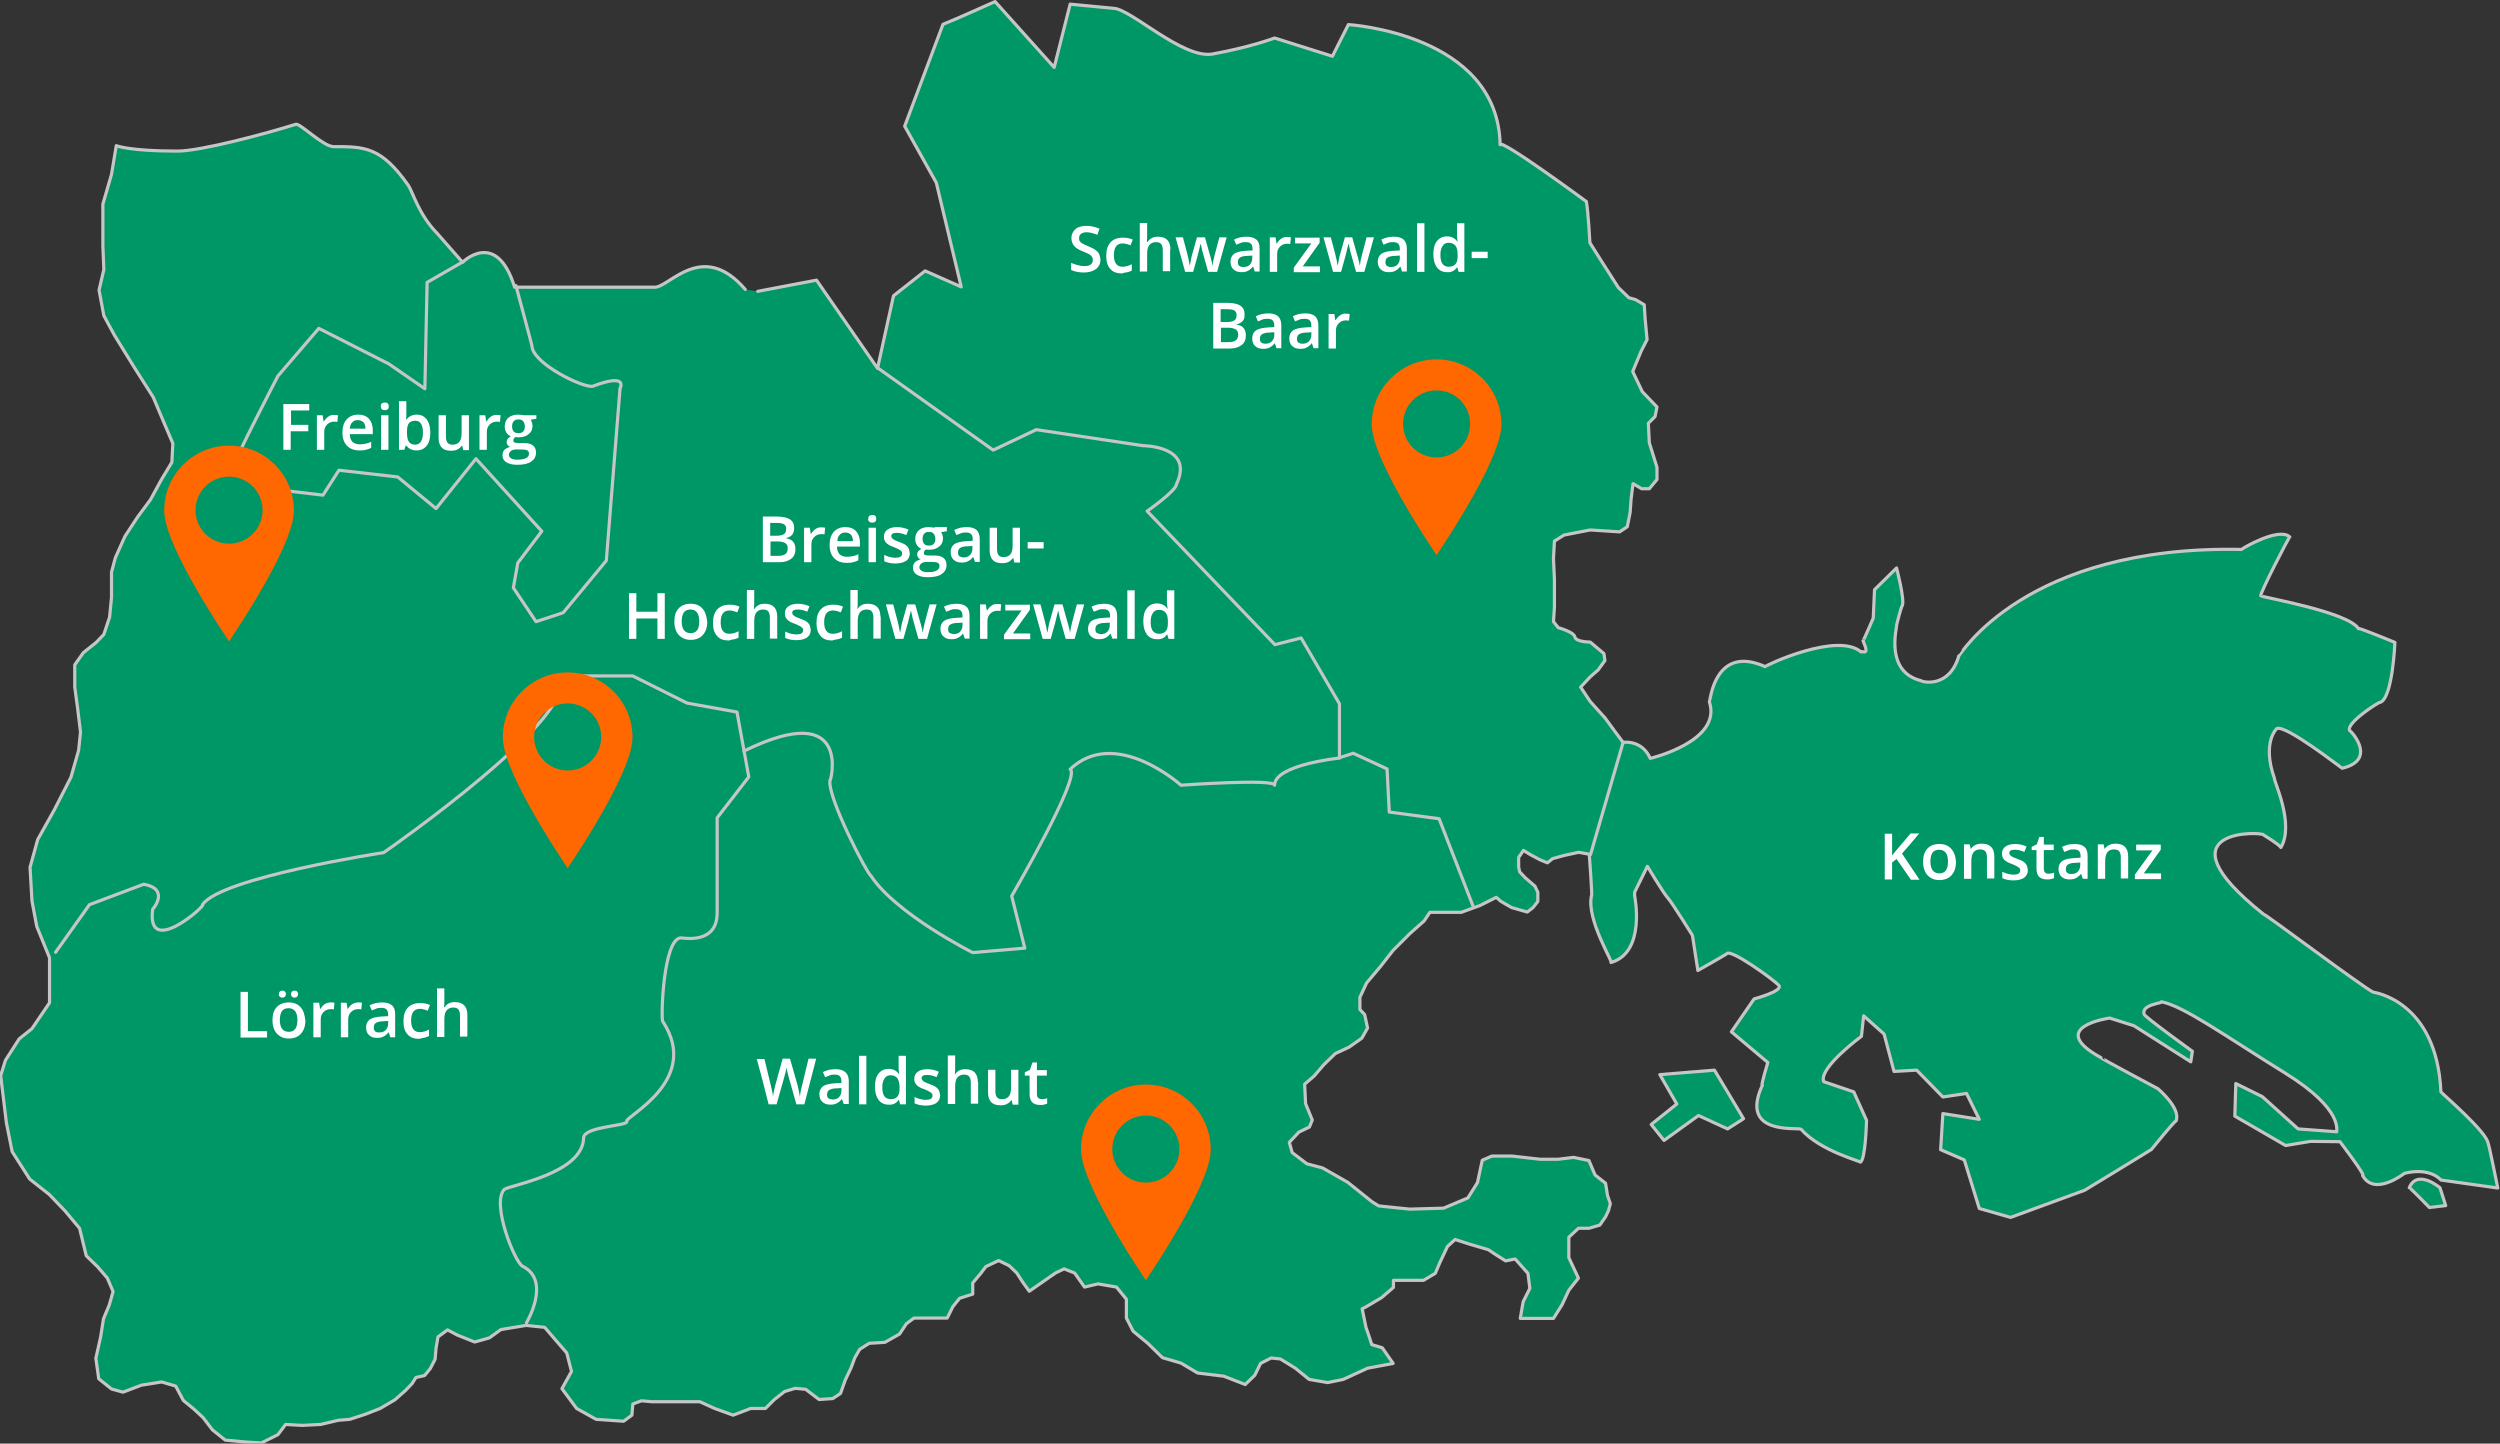 <?xml version="1.0" encoding="utf-8"?>
<!-- Generator: Adobe Illustrator 24.0.3, SVG Export Plug-In . SVG Version: 6.00 Build 0)  -->
<svg version="1.1" id="Ebene_1" xmlns="http://www.w3.org/2000/svg" xmlns:xlink="http://www.w3.org/1999/xlink" x="0px" y="0px"
	 viewBox="0 0 782.6 451.9" style="enable-background:new 0 0 782.6 451.9;" xml:space="preserve">
<rect x="0" y="0" width="782.6" height="451.9" fill="#333333" stroke="none"/>
<style type="text/css">
	.st0{clip-path:url(#SVGID_2_);fill:#009766;}
	.st1{clip-path:url(#SVGID_2_);fill:none;stroke:#C5C6C6;stroke-linecap:round;stroke-linejoin:round;}
	.st2{fill:#009766;}
	.st3{fill:none;stroke:#C5C6C6;stroke-linecap:round;stroke-linejoin:round;}
	.st4{clip-path:url(#SVGID_4_);fill:#009766;}
	.st5{clip-path:url(#SVGID_4_);fill:none;stroke:#C5C6C6;stroke-linecap:round;stroke-linejoin:round;}
	.st6{fill:none;stroke:#C5C6C6;stroke-width:0.95;stroke-linecap:round;stroke-linejoin:round;}
	.st7{fill:none;stroke:#009766;stroke-width:0.95;stroke-linecap:round;stroke-linejoin:round;}
	.st8{clip-path:url(#SVGID_6_);fill:none;stroke:#C5C6C6;stroke-linecap:round;stroke-linejoin:round;}
	.st9{clip-path:url(#SVGID_6_);fill:#FFFFFF;}
	.st10{fill:none;stroke:#C5C6C6;stroke-width:0.95;}
	.st11{clip-path:url(#SVGID_8_);fill:none;stroke:#C5C6C6;stroke-linecap:round;stroke-linejoin:round;}
	.st12{fill:#FF6700;}
</style>
<g>
	<defs>
		<rect id="SVGID_1_" width="782.6" height="451.9"/>
	</defs>
	<clipPath id="SVGID_2_">
		<use xlink:href="#SVGID_1_"  style="overflow:visible;"/>
	</clipPath>
	<path class="st0" d="M237.2,91.2l18.4-3.5l19.1,27.6l5-22.7l9.9-7.8l11.3,5l-7.8-32.6l-9.9-17.7l12-31.9c2.5-0.9,16.3-7.1,16.3-7.1
		L330,21.1l5-19.8l13.5,1.3c5.3,0,21.8,16,31.1,14.3c12.1-2.2,19.4-5,19.4-5l18.1,5.7l5-9.9c0,0,46.8,2.8,47.5,37.6
		c0-2.1,27,17.8,27,17.8c0.6,3.4,1.1,12.9,1.1,12.9l3.4,5.4l5.5,8.6l3.3,3.2l2.1,0.6l2.7,1.6l0.3,4.5l0.6,6.4l-1.8,3.5l-2.7,6.5
		l3,6.3l4.6,4.8l-0.6,3l-2.1,2.1l0.3,6.1l2.4,7.7v3.8l-2.4,2.9h-2.4l-2.7-1.6l-0.6,4.8l-0.3,4.2l-0.9,4.5l-2.4,1.6l-9.2-0.6
		l-8.2,1.6l-3,1.9l-0.3,5.4l0.3,6.7v8.6l-0.3,4.5l1.5,1.9c0,0,4.9,1.3,5.2,2.9c0.3,1.6,4.8,1.6,4.8,1.6l4.3,3.6l0.3,2.2l-2.1,2.9
		l-2.5,2.2l-3,3.2l3,4.5l4.6,5.1l3.3,4.5l2.4,3.2c0,0,5.8-1,8.5,5c0,0,22.6-5.3,18.5-17.7c0.3-0.4,1.7-18.1,17.5-11
		c0-0.4,22.6-11,30-4.6c0-0.7,3,1.8,0.6-3.5c0.1,0.1,3.2-7.1,3.2-7.1l0.4-8.9l6.9-6.8c0,0,2.6,9.9,1.8,11.8c-0.3,0-1.8,6.1-1.8,6.1
		c0.3,0.4-4,14.5,7.7,17.4c0.3,0.4,8.8,2.5,11.8-7.8c0.3,0,20.6-34.7,88.5-33.3c0.3-0.4,11.8-7.1,15.1-3.9c-0.3,0-9.4,17.7-9.1,18.4
		c0,0.4,27.3,5,30.6,10.3c-0.7-0.7,11.4,4.3,11.4,4.3s-0.7,17.7-4.7,18.8c0-0.4-11.1,6.7-9.4,8.9c-0.7-1.1,9.4,8.9-2.4,11.7
		c-0.7-0.4-17.8-13.8-20.5-12.4c0,0-4.7,4.3-0.7,15.6c-0.3,0.7,6.4,14.2,2,21.6c-0.7-1.1-5.4-3.9-5.4-3.9c0.3-1.1-34.3-2.5,0,24.8
		c0.7,0,30.3,22.3,34.3,24.4c0,0,19.9,2.5,21.2,31.2c-0.3,0,14.8,12.8,14.8,16.3c0-1.1,3,13.8,3,13.8l-17.8-2.5
		c0,0-3.2-4.1-11.4-2.1c0,0-9.4,7.4-13.1,0.7c1.3,0.4-7.1-10.6-7.1-10.6c0.3,0-9.2-0.1-9.2-0.1l-7.8,1.3l-15.9-9.2l0.3-10.2l8.3,4.1
		l11.2,10.1l12.1,0.9c-0.3,0,2.7-6.7-16.2-18.4c-18.9-11.7-31.6-20.9-38.7-22.3c1,0.4-6.4,0.7-5.4,3.9c0,0.7,15.1,11.6,15.1,11.6
		l-0.5,3.3l-17.8-11.3l-7.6-2.4c0,0-20.2,2.8-2.7,12.4c-0.1,0.2,17.8,9.7,17.8,9.7s7.3,6.1,5.7,10.1c-0.5,0-7.7,8.9-7.7,8.9
		c1.3-0.7-20.9,12.8-20.9,12.8l-23.2,8.5l-9.8-2.8l-4.7-15.2l-7.4-3.2l0.7-11.3l11.4,1.8l-4-8.1l-7.4,1.1L600,335l-7.1,0.4
		l-3.1-11.7l-6.4-5.7l-0.7,6.4c0,0-13.5,9.9-11.8,14.2l9.4,3.2l4,8.9c0,0-0.3,12.8-2,13.1c0-0.4-12.5-3.5-18.5-10.3
		c-1-0.7-19.5,2.1-12.1-13.8c-0.7,0.7,1.7-7.1,1.7-7.1l-11.4-9.6l7.1-10.3c0,0,9.4-2.5,7.7-4.3c-1.7-1.8-14.8-11.3-16.2-9.9
		c0.3,0-9.1,5.3-9.1,5.3l-1.7-11c0,0-6.4-10.3-7.7-11.7c-1.3-1.4-6.4-9.9-6.4-9.9l-4,8.1v1.1c0,0,3.7,17.7-7.4,20.9
		c1,0.4-7.8-13.5-6.1-20.9c0.3,0-0.7-13-0.7-13l-3.3-0.6l-4.6,1l-3.6,1l-1.6,1.3l-2.4-1l-3-1.6l-2.1-1.3l-1.5,2.2v3l0.3,1.5l1.8,1.9
		l3,2.6l0.9,1.9v2.9l-1.5,1.9l-1.8,1.4l-4.9-1.4l-3.3-1.9l-1.5-1.3l-5.2,2.6l-5.8,2.1h-4h-5.8l-1.8,2.7l-4.3,3.8l-5.4,5.4l-4,5.1
		l-4.3,5.1l-2.1,4.5v3.8l1.5,1.6l0.9,4.2l-1.8,3.2l-4,2.8l-4.3,2l-3.6,3.5l-3,3.5l-3,2.6l0.3,6.1l2.1,5.1l-0.9,2.2l-3.3,1.6l-3,3.2
		l0.9,3.2l4.6,3.5l4.9,1.3l7.9,4.5l7.6,6.1l2.1,1.3l9.7,1l10.6-0.3l7.6-3.2l3-4.8l1.5-7l3-1.3h6.4l8.8,1h5.5l4.9-0.6l4.8,1l1.9,4.5
		l3.3,2.6l0.6,3.8l0.9,2.6l-0.6,2.2l-0.9,1.9l-1.8,2.6l-3.4,1h-3.3l-3,2.8v6.4l3,6.4l-3,3.8l-2.1,4.5l-2.7,4.3h-4.9h-5.5l0.9-5.2
		l2.1-4.2l-0.6-4.7l-4-4.5l-3,0.6l-3-1.9l-2.4-1.6l-6.4-1.9l-4-1.3l-2.4,2.2l-2.4,5.1l-1.4,3.3l-3.7,2.2h-4h-5.4v2.2l-3.7,3.2
		l-4.9,2.9l-1.2,0.6l1.2,5.8l1.2,3.5l0.6,1.9l3.3,1l3.4,4.9l-8,1.5l-7.6,3.5l-4.9,1l-5.8-1l-4.3-3.5l-4.7-2.9l-2.9-0.3l-3.3,1.7
		l-1.8,3.7l-3,2.9l-6.7-2.6l-8.2-1l-5.2-3.1l-5.8-1.7l-4.6-4.5l-4.6-3.8l-2.1-4.1v-5.9l-3.1-3.8l-5.8-1l-4.2,1l-3.1-4.4l-3.3-1.3
		l-2.7,1.3l-3.6,2.5l-4.6,3.2l-2.1-2.9l-1.8-2.8l-2.4-2.3l-3.3-1.6l-4,1.9l-1.5,2l-2.6,3.1v3.5l-4.1,1.3l-2.1,2.6l-1.8,3.6h-4h-6.4
		l-2.4,1.8l-2.1,3.2l-4.6,2.6l-4.9,0.3l-3,1.9l-1.5,2.6l-1.2,3.2l-1.8,3.8l-1.5,4.2l-2.4,1.6l-4.3,0.3l-4.2-3.2l-3.3-0.3l-3.3,1
		l-3.3,2.6l-2.7,2.7h-4.6l-5.5,2.1l-5.8-2.1l-4.6-2.1h-6.1h-4.8h-4.1l-3.3-0.3l-2.7,1l-0.3,3.5l-2.6,1.9l-8.6-0.6l-6.1-3.4l-4.6-6.2
		l3-5.4l-1.5-5.8l-3.3-3.8l-3.6-4.2l-5.8-0.6l-7.9,1.3l-3.6,2.6l-4.6,1.3l-5.5-2.2l-3-1.6l-3,2.2l-0.6,3.5l-0.3,3.5l-1.5,2.9
		l-1.8,2.2l-2.7,0.6l-1.2,1.9l-2.1,2.2l-3.3,2.9l-4.6,2.7l-4.6,1.8l-4.9,1.6l-3.6,0.3l-5.5,1.3l-5.8,0.3l-5.2-0.3l-2.4,3.2l-5.2,2.6
		l-4.9-0.3l-6.4-0.6l-4-3.2l-2.9-3.8l-2.9-2.7l-3.3-2.7l-2.4-4.5l-4.4-1.3l-6.3,1l-5.8,2.2l-3.6-1l-4-3.2l-0.9-6.4l1.5-6.7l0.9-5.7
		l1.8-4.3l1.2-4.2l-1.8-4.2l-3-3.5l-3.6-3.5l-2.1-8.6l-4.6-5.5l-4.9-5.1l-6.1-4.8l-5.5-8.6l-1.8-9l-0.9-7.4l-0.9-7.4l1.5-4.8
		l4.3-6.7l4-3.2l5.5-8.1v-7.6v-6.5l-4-9.8l-1.5-8l-0.6-10.5l2.4-8.7l5.2-9.3l5.2-10.2l2.4-8.4l0.6-5.7l-0.9-7.4l-0.9-6.7v-7l2.7-3.8
		l4-3.2l2.4-2.5l1.8-5.4l0.6-6.2v-7.9l1.2-4.5l3-6.7l4-6.1l4-5.4l3.5-6.4l3.2-5.3l0.3-5.9l-3.5-8.2l-2.6-6.2l-6.1-9.6l-6.1-9.9
		l-3.3-6.1l-1.5-8l1.5-6.4l-0.3-7.4V63.9l2.7-9.3l1.5-9c0,0,4,1.7,19.1,1.7c7.4,0,27.9-5.5,37.1-8.4c1.3-0.4,8.6,7,11.8,7
		c9.7,0,14.9,0,23.4,12.1c1.4,2,3.2,9.1,9.1,15.1l7.9,9c0,0,10.6-10.6,16.3,7.8h43.9c4.6,0,14.9-14.9,28.3,0.7"/>
	<path class="st1" d="M237.2,91.2l18.4-3.5l19.1,27.6l5-22.7l9.9-7.8l11.3,5l-7.8-32.6l-9.9-17.7l12-31.9c2.5-0.9,16.3-7.1,16.3-7.1
		L330,21.1l5-19.8l13.5,1.3c5.3,0,21.8,16,31.1,14.3c12.1-2.2,19.4-5,19.4-5l18.1,5.7l5-9.9c0,0,46.8,2.8,47.5,37.6
		c0-2.1,27,17.8,27,17.8c0.6,3.4,1.1,12.9,1.1,12.9l3.4,5.4l5.5,8.6l3.3,3.2l2.1,0.6l2.7,1.6l0.3,4.5l0.6,6.4l-1.8,3.5l-2.7,6.5
		l3,6.3l4.6,4.8l-0.6,3l-2.1,2.1l0.3,6.1l2.4,7.7v3.8l-2.4,2.9h-2.4l-2.7-1.6l-0.6,4.8l-0.3,4.2l-0.9,4.5l-2.4,1.6l-9.2-0.6
		l-8.2,1.6l-3,1.9l-0.3,5.4l0.3,6.7v8.6l-0.3,4.5l1.5,1.9c0,0,4.9,1.3,5.2,2.9c0.3,1.6,4.8,1.6,4.8,1.6l4.3,3.6l0.3,2.2l-2.1,2.9
		l-2.5,2.2l-3,3.2l3,4.5l4.6,5.1l3.3,4.5l2.4,3.2c0,0,5.8-1,8.5,5c0,0,22.6-5.3,18.5-17.7c0.3-0.4,1.7-18.1,17.5-11
		c0-0.4,22.6-11,30-4.6c0-0.7,3,1.8,0.6-3.5c0.1,0.1,3.2-7.1,3.2-7.1l0.4-8.9l6.9-6.8c0,0,2.6,9.9,1.8,11.8c-0.3,0-1.8,6.1-1.8,6.1
		c0.3,0.4-4,14.5,7.7,17.4c0.3,0.4,8.8,2.5,11.8-7.8c0.3,0,20.6-34.7,88.5-33.3c0.3-0.4,11.8-7.1,15.1-3.9c-0.3,0-9.4,17.7-9.1,18.4
		c0,0.4,27.3,5,30.6,10.3c-0.7-0.7,11.4,4.3,11.4,4.3s-0.7,17.7-4.7,18.8c0-0.4-11.1,6.7-9.4,8.9c-0.7-1.1,9.4,8.9-2.4,11.7
		c-0.7-0.4-17.8-13.8-20.5-12.4c0,0-4.7,4.3-0.7,15.6c-0.3,0.7,6.4,14.2,2,21.6c-0.7-1.1-5.4-3.9-5.4-3.9c0.3-1.1-34.3-2.5,0,24.8
		c0.7,0,30.3,22.3,34.3,24.4c0,0,19.9,2.5,21.2,31.2c-0.3,0,14.8,12.8,14.8,16.3c0-1.1,3,13.8,3,13.8l-17.8-2.5
		c0,0-3.2-4.1-11.4-2.1c0,0-9.4,7.4-13.1,0.7c1.3,0.4-7.1-10.6-7.1-10.6c0.3,0-9.2-0.1-9.2-0.1l-7.8,1.3l-15.9-9.2l0.3-10.2l8.3,4.1
		l11.2,10.1l12.1,0.9c-0.3,0,2.7-6.7-16.2-18.4c-18.9-11.7-31.6-20.9-38.7-22.3c1,0.4-6.4,0.7-5.4,3.9c0,0.7,15.1,11.6,15.1,11.6
		l-0.5,3.3l-17.8-11.3l-7.6-2.4c0,0-20.2,2.8-2.7,12.4c-0.1,0.2,17.8,9.7,17.8,9.7s7.3,6.1,5.7,10.1c-0.5,0-7.7,8.9-7.7,8.9
		c1.3-0.7-20.9,12.8-20.9,12.8l-23.2,8.5l-9.8-2.8l-4.7-15.2l-7.4-3.2l0.7-11.3l11.4,1.8l-4-8.1l-7.4,1.1L600,335l-7.1,0.4
		l-3.1-11.7l-6.4-5.7l-0.7,6.4c0,0-13.5,9.9-11.8,14.2l9.4,3.2l4,8.9c0,0-0.3,12.8-2,13.1c0-0.4-12.5-3.5-18.5-10.3
		c-1-0.7-19.5,2.1-12.1-13.8c-0.7,0.7,1.7-7.1,1.7-7.1l-11.4-9.6l7.1-10.3c0,0,9.4-2.5,7.7-4.3c-1.7-1.8-14.8-11.3-16.2-9.9
		c0.3,0-9.1,5.3-9.1,5.3l-1.7-11c0,0-6.4-10.3-7.7-11.7c-1.3-1.4-6.4-9.9-6.4-9.9l-4,8.1v1.1c0,0,3.7,17.7-7.4,20.9
		c1,0.4-7.8-13.5-6.1-20.9c0.3,0-0.7-13-0.7-13l-3.3-0.6l-4.6,1l-3.6,1l-1.6,1.3l-2.4-1l-3-1.6l-2.1-1.3l-1.5,2.2v3l0.3,1.5l1.8,1.9
		l3,2.6l0.9,1.9v2.9l-1.5,1.9l-1.8,1.4l-4.9-1.4l-3.3-1.9l-1.5-1.3l-5.2,2.6l-5.8,2.1h-4h-5.8l-1.8,2.7l-4.3,3.8l-5.4,5.4l-4,5.1
		l-4.3,5.1l-2.1,4.5v3.8l1.5,1.6l0.9,4.2l-1.8,3.2l-4,2.8l-4.3,2l-3.6,3.5l-3,3.5l-3,2.6l0.3,6.1l2.1,5.1l-0.9,2.2l-3.3,1.6l-3,3.2
		l0.9,3.2l4.6,3.5l4.9,1.3l7.9,4.5l7.6,6.1l2.1,1.3l9.7,1l10.6-0.3l7.6-3.2l3-4.8l1.5-7l3-1.3h6.4l8.8,1h5.5l4.9-0.6l4.8,1l1.9,4.5
		l3.3,2.6l0.6,3.8l0.9,2.6l-0.6,2.2l-0.9,1.9l-1.8,2.6l-3.4,1h-3.3l-3,2.8v6.4l3,6.4l-3,3.8l-2.1,4.5l-2.7,4.3h-4.9h-5.5l0.9-5.2
		l2.1-4.2l-0.6-4.7l-4-4.5l-3,0.6l-3-1.9l-2.4-1.6l-6.4-1.9l-4-1.3l-2.4,2.2l-2.4,5.1l-1.4,3.3l-3.7,2.2h-4h-5.4v2.2l-3.7,3.2
		l-4.9,2.9l-1.2,0.6l1.2,5.8l1.2,3.5l0.6,1.9l3.3,1l3.4,4.9l-8,1.5l-7.6,3.5l-4.9,1l-5.8-1l-4.3-3.5l-4.7-2.9l-2.9-0.3l-3.3,1.7
		l-1.8,3.7l-3,2.9l-6.7-2.6l-8.2-1l-5.2-3.1l-5.8-1.7l-4.6-4.5l-4.6-3.8l-2.1-4.1v-5.9l-3.1-3.8l-5.8-1l-4.2,1l-3.1-4.4l-3.3-1.3
		l-2.7,1.3l-3.6,2.5l-4.6,3.2l-2.1-2.9l-1.8-2.8l-2.4-2.3l-3.3-1.6l-4,1.9l-1.5,2l-2.6,3.1v3.5l-4.1,1.3l-2.1,2.6l-1.8,3.6h-4h-6.4
		l-2.4,1.8l-2.1,3.2l-4.6,2.6l-4.9,0.3l-3,1.9l-1.5,2.6l-1.2,3.2l-1.8,3.8l-1.5,4.2l-2.4,1.6l-4.3,0.3l-4.2-3.2l-3.3-0.3l-3.3,1
		l-3.3,2.6l-2.7,2.7h-4.6l-5.5,2.1l-5.8-2.1l-4.6-2.1h-6.1h-4.8h-4.1l-3.3-0.3l-2.7,1l-0.3,3.5l-2.6,1.9l-8.6-0.6l-6.1-3.4l-4.6-6.2
		l3-5.4l-1.5-5.8l-3.3-3.8l-3.6-4.2l-5.8-0.6l-7.9,1.3l-3.6,2.6l-4.6,1.3l-5.5-2.2l-3-1.6l-3,2.2l-0.6,3.5l-0.3,3.5l-1.5,2.9
		l-1.8,2.2l-2.7,0.6l-1.2,1.9l-2.1,2.2l-3.3,2.9l-4.6,2.7l-4.6,1.8l-4.9,1.6l-3.6,0.3l-5.5,1.3l-5.8,0.3l-5.2-0.3l-2.4,3.2l-5.2,2.6
		l-4.9-0.3l-6.4-0.6l-4-3.2l-2.9-3.8l-2.9-2.7l-3.3-2.7l-2.4-4.5l-4.4-1.3l-6.3,1l-5.8,2.2l-3.6-1l-4-3.2l-0.9-6.4l1.5-6.7l0.9-5.7
		l1.8-4.3l1.2-4.2l-1.8-4.2l-3-3.5l-3.6-3.5l-2.1-8.6l-4.6-5.5l-4.9-5.1l-6.1-4.8l-5.5-8.6l-1.8-9l-0.9-7.4l-0.9-7.4l1.5-4.8
		l4.3-6.7l4-3.2l5.5-8.1v-7.6v-6.5l-4-9.8l-1.5-8l-0.6-10.5l2.4-8.7l5.2-9.3l5.2-10.2l2.4-8.4l0.6-5.7l-0.9-7.4l-0.9-6.7v-7l2.7-3.8
		l4-3.2l2.4-2.5l1.8-5.4l0.6-6.2v-7.9l1.2-4.5l3-6.7l4-6.1l4-5.4l3.5-6.4l3.2-5.3l0.3-5.9l-3.5-8.2l-2.6-6.2l-6.1-9.6l-6.1-9.9
		l-3.3-6.1l-1.5-8l1.5-6.4l-0.3-7.4V63.9l2.7-9.3l1.5-9c0,0,4,1.7,19.1,1.7c7.4,0,27.9-5.5,37.1-8.4c1.3-0.4,8.6,7,11.8,7
		c9.7,0,14.9,0,23.4,12.1c1.4,2,3.2,9.1,9.1,15.1l7.9,9c0,0,10.6-10.6,16.3,7.8h43.9c4.6,0,14.9-14.9,28.3,0.7"/>
</g>
<polygon class="st2" points="536.7,335 545.8,350.2 540.8,353.4 531.7,349.2 520.9,357 516.9,352 524.9,345.6 519.6,336.4 "/>
<polygon class="st3" points="536.7,335 545.8,350.2 540.8,353.4 531.7,349.2 520.9,357 516.9,352 524.9,345.6 519.6,336.4 "/>
<g>
	<defs>
		<rect id="SVGID_3_" width="782.6" height="451.9"/>
	</defs>
	<clipPath id="SVGID_4_">
		<use xlink:href="#SVGID_3_"  style="overflow:visible;"/>
	</clipPath>
	<path class="st4" d="M763.8,371.8c0,0-7.1-6-9.6,0c0.3,0,6.3,6.2,6.3,6.2l5.1-0.6L763.8,371.8z"/>
	<path class="st5" d="M763.8,371.8c0,0-7.1-6-9.6,0c0.3,0,6.3,6.2,6.3,6.2l5.1-0.6L763.8,371.8z"/>
</g>
<path class="st6" d="M12.8,318.5"/>
<path class="st7" d="M726.9,239"/>
<line class="st3" x1="497.9" y1="267.5" x2="508.1" y2="232.4"/>
<g>
	<defs>
		<rect id="SVGID_5_" width="782.6" height="451.9"/>
	</defs>
	<clipPath id="SVGID_6_">
		<use xlink:href="#SVGID_5_"  style="overflow:visible;"/>
	</clipPath>
	<path class="st8" d="M145,81.9l-11.3,6.5l-0.7,33.3l-11.3-7.8l-21.9-11.1L87,117.7c0,0-14.2,27.4-13.5,27.4c1.3,0,9.9,7.8,9.9,7.8
		l17.7,2.1l5-7.8l18.4,2.1l12,9.9l12.5-15.6l20.6,22.7l-7.5,9.9l-1.4,7.8l7.1,10.6l8.5-2.8l13.5-16.3l4.3-53.9c0,0,2.8-5-8.5-0.7
		c-2.8,0.7-19.1-7.1-19.1-12.8c-0.7-2.8-5-18.7-5-18.7"/>
	<path class="st9" d="M160.8,131.9c0.3-0.4,0.8-0.6,1.5-0.6c0.7,0,1.2,0.2,1.5,0.6c0.3,0.4,0.5,0.9,0.5,1.6c0,1.4-0.7,2.1-2,2.1
		c-0.7,0-1.2-0.2-1.5-0.5c-0.3-0.4-0.5-0.9-0.5-1.6C160.3,132.8,160.5,132.2,160.8,131.9 M159.9,141.2c0.4-0.3,0.9-0.5,1.6-0.5h1.7
		c0.9,0,1.5,0.1,1.9,0.3c0.3,0.2,0.5,0.5,0.5,1c0,0.6-0.3,1.1-0.9,1.4s-1.5,0.5-2.8,0.5c-0.8,0-1.4-0.1-1.9-0.4
		c-0.4-0.3-0.7-0.6-0.7-1.1C159.3,142,159.5,141.5,159.9,141.2 M164.1,130c-0.2,0-0.4-0.1-0.8-0.1c-0.3,0-0.7-0.1-1-0.1
		c-1.4,0-2.4,0.3-3.2,1c-0.7,0.6-1.1,1.6-1.1,2.7c0,0.7,0.2,1.4,0.5,1.9c0.3,0.5,0.8,0.9,1.4,1.2c-0.4,0.3-0.8,0.5-1,0.8
		c-0.2,0.3-0.3,0.6-0.3,1c0,0.3,0.1,0.6,0.3,0.9c0.2,0.3,0.5,0.5,0.8,0.6c-0.8,0.2-1.3,0.5-1.8,0.9c-0.4,0.5-0.6,1-0.6,1.7
		c0,1,0.4,1.7,1.2,2.2c0.8,0.5,1.9,0.8,3.4,0.8c1.9,0,3.4-0.3,4.4-1c1-0.7,1.5-1.6,1.5-2.8c0-1-0.3-1.7-0.9-2.2
		c-0.6-0.5-1.5-0.8-2.7-0.8h-1.9c-0.6,0-1-0.1-1.3-0.2c-0.2-0.1-0.3-0.3-0.3-0.6c0-0.4,0.2-0.8,0.7-1.1c0.3,0.1,0.6,0.1,0.9,0.1
		c1.3,0,2.4-0.3,3.2-1c0.8-0.6,1.2-1.5,1.2-2.6c0-0.4-0.1-0.7-0.2-1.1c-0.1-0.3-0.2-0.6-0.4-0.8l1.8-0.3V130H164.1z M153.7,130.4
		c-0.6,0.4-1,0.9-1.4,1.5h-0.1l-0.3-1.9h-1.8v10.8h2.3v-5.6c0-1,0.3-1.7,0.9-2.3c0.6-0.6,1.3-0.9,2.2-0.9c0.4,0,0.7,0,1,0.1l0.2-2.1
		c-0.3-0.1-0.7-0.1-1.1-0.1C154.9,129.8,154.3,130,153.7,130.4 M146.8,140.8V130h-2.3v5.4c0,1.4-0.2,2.3-0.7,2.9
		c-0.5,0.6-1.2,0.9-2.1,0.9c-0.7,0-1.3-0.2-1.6-0.6c-0.3-0.4-0.5-1-0.5-1.9V130h-2.3v7.1c0,1.3,0.3,2.3,1,3c0.6,0.7,1.6,1,2.9,1
		c0.8,0,1.4-0.1,2-0.4c0.6-0.3,1-0.7,1.4-1.2h0.1l0.3,1.4H146.8z M132.4,135.4c0,1.2-0.2,2.1-0.6,2.8c-0.4,0.6-1,1-1.8,1
		c-0.9,0-1.6-0.3-2-0.9c-0.4-0.6-0.6-1.5-0.6-2.9v-0.2c0-1.3,0.2-2.2,0.6-2.7c0.4-0.5,1.1-0.8,2-0.8
		C131.5,131.7,132.4,132.9,132.4,135.4 M127.2,131.4L127.2,131.4c-0.1-0.1-0.1-0.5,0-1c0-0.5,0-0.9,0-1.2v-3.6h-2.3v15.2h1.7
		l0.4-1.3h0.2c0.8,1,1.8,1.5,3.2,1.5c1.4,0,2.4-0.5,3.2-1.5c0.8-1,1.1-2.4,1.1-4.1c0-1.8-0.4-3.1-1.1-4.1c-0.8-1-1.8-1.5-3.1-1.5
		C129,129.8,127.9,130.4,127.2,131.4 M119.5,128.1c0.2,0.2,0.5,0.3,1,0.3c0.4,0,0.7-0.1,0.9-0.3c0.2-0.2,0.3-0.5,0.3-0.9
		c0-0.4-0.1-0.7-0.3-0.9c-0.2-0.2-0.5-0.3-0.9-0.3c-0.4,0-0.7,0.1-1,0.3c-0.2,0.2-0.3,0.5-0.3,0.9
		C119.2,127.5,119.3,127.9,119.5,128.1 M121.6,130h-2.3v10.8h2.3V130z M113.8,132.2c0.4,0.5,0.6,1.1,0.6,2h-4.9
		c0.1-0.9,0.3-1.6,0.8-2c0.4-0.5,1-0.7,1.8-0.7C112.8,131.6,113.4,131.8,113.8,132.2 M114.5,140.8c0.6-0.1,1.1-0.3,1.7-0.6v-1.9
		c-0.6,0.3-1.2,0.5-1.8,0.6c-0.5,0.1-1.1,0.2-1.8,0.2c-1,0-1.7-0.3-2.3-0.8c-0.5-0.6-0.8-1.4-0.8-2.4h7.2v-1.2
		c0-1.5-0.4-2.7-1.2-3.6c-0.8-0.9-2-1.3-3.4-1.3c-1.5,0-2.7,0.5-3.6,1.5s-1.3,2.4-1.3,4.2c0,1.7,0.5,3.1,1.4,4
		c0.9,1,2.3,1.5,3.9,1.5C113.3,141,113.9,141,114.5,140.8 M102.8,130.4c-0.6,0.4-1,0.9-1.4,1.5h-0.1L101,130h-1.8v10.8h2.3v-5.6
		c0-1,0.3-1.7,0.9-2.3c0.6-0.6,1.3-0.9,2.2-0.9c0.4,0,0.7,0,1,0.1l0.2-2.1c-0.3-0.1-0.7-0.1-1.1-0.1
		C104,129.8,103.4,130,102.8,130.4 M91.1,135h5.4v-2h-5.4v-4.5h5.7v-2h-8.1v14.3h2.3V135z"/>
	<path class="st9" d="M419.5,98.7c-0.6,0.4-1,0.9-1.4,1.5H418l-0.3-1.9h-1.8v10.8h2.3v-5.6c0-1,0.3-1.7,0.9-2.3
		c0.6-0.6,1.3-0.9,2.2-0.9c0.4,0,0.7,0,1,0.1l0.2-2.1c-0.3-0.1-0.7-0.1-1.1-0.1C420.7,98.1,420.1,98.3,419.5,98.7 M406.4,107.2
		c-0.3-0.3-0.4-0.6-0.4-1.1c0-0.7,0.2-1.2,0.7-1.5c0.5-0.3,1.3-0.5,2.4-0.5l1.4-0.1v0.9c0,0.8-0.3,1.5-0.8,2c-0.5,0.5-1.2,0.7-2,0.7
		C407.1,107.6,406.7,107.4,406.4,107.2 M412.7,109.1v-7.3c0-1.3-0.4-2.2-1-2.8c-0.7-0.6-1.7-0.9-3.1-0.9c-0.6,0-1.3,0.1-2,0.2
		c-0.7,0.2-1.3,0.4-1.9,0.7l0.7,1.6c0.5-0.2,1-0.4,1.5-0.6c0.5-0.2,1-0.2,1.6-0.2c0.7,0,1.2,0.2,1.5,0.5c0.3,0.3,0.5,0.9,0.5,1.5
		v0.6l-1.9,0.1c-1.7,0.1-3,0.4-3.8,0.9c-0.8,0.6-1.2,1.4-1.2,2.5c0,1,0.3,1.9,0.9,2.4c0.6,0.6,1.4,0.9,2.5,0.9c0.8,0,1.5-0.1,2-0.4
		c0.5-0.2,1.1-0.7,1.6-1.3h0.1l0.5,1.5H412.7z M394.8,107.2c-0.3-0.3-0.4-0.6-0.4-1.1c0-0.7,0.2-1.2,0.7-1.5
		c0.5-0.3,1.3-0.5,2.4-0.5l1.4-0.1v0.9c0,0.8-0.3,1.5-0.8,2c-0.5,0.5-1.2,0.7-2,0.7C395.5,107.6,395,107.4,394.8,107.2 M401.1,109.1
		v-7.3c0-1.3-0.4-2.2-1-2.8c-0.7-0.6-1.7-0.9-3.1-0.9c-0.6,0-1.3,0.1-2,0.2c-0.7,0.2-1.3,0.4-1.9,0.7l0.7,1.6c0.5-0.2,1-0.4,1.5-0.6
		s1-0.2,1.6-0.2c0.7,0,1.2,0.2,1.5,0.5c0.3,0.3,0.5,0.9,0.5,1.5v0.6l-1.9,0.1c-1.7,0.1-3,0.4-3.8,0.9c-0.8,0.6-1.2,1.4-1.2,2.5
		c0,1,0.3,1.9,0.9,2.4c0.6,0.6,1.4,0.9,2.5,0.9c0.8,0,1.5-0.1,2-0.4c0.5-0.2,1.1-0.7,1.6-1.3h0.1l0.5,1.5H401.1z M384.5,102.6
		c1,0,1.8,0.2,2.3,0.5s0.8,0.9,0.8,1.6c0,0.8-0.2,1.4-0.7,1.8c-0.5,0.4-1.2,0.6-2.2,0.6h-2.5v-4.5H384.5z M382.1,96.8h2
		c1.1,0,1.8,0.1,2.3,0.4c0.5,0.3,0.7,0.8,0.7,1.5c0,0.7-0.2,1.3-0.7,1.6c-0.4,0.3-1.2,0.5-2.1,0.5h-2.2V96.8z M379.8,109.1h5.2
		c1.6,0,2.8-0.4,3.7-1.1c0.9-0.7,1.3-1.7,1.3-3c0-0.9-0.2-1.7-0.7-2.3c-0.5-0.6-1.2-0.9-2.2-1.1v-0.1c0.8-0.1,1.4-0.5,1.9-1
		s0.6-1.2,0.6-2.1c0-1.2-0.4-2.1-1.3-2.7c-0.9-0.6-2.3-0.9-4.3-0.9h-4.2V109.1z"/>
	<path class="st9" d="M465.7,78.8h-5v2h5V78.8z M451.5,82.5c-0.4-0.6-0.6-1.5-0.6-2.7c0-1.2,0.2-2.1,0.7-2.8c0.4-0.7,1.1-1,1.9-1
		c0.9,0,1.6,0.3,2.1,0.9s0.7,1.5,0.7,2.9v0.3c0,1.2-0.2,2.1-0.7,2.6c-0.4,0.5-1.1,0.8-2.1,0.8C452.6,83.5,452,83.2,451.5,82.5
		 M456.1,83.7h0.1l0.4,1.4h1.8V69.9h-2.3v3.9c0,0.4,0.1,1.1,0.2,1.8h-0.1c-0.7-1-1.8-1.6-3.2-1.6c-1.4,0-2.4,0.5-3.2,1.5
		c-0.8,1-1.1,2.4-1.1,4.1c0,1.8,0.4,3.1,1.1,4.1c0.8,1,1.8,1.5,3.2,1.5C454.3,85.3,455.3,84.8,456.1,83.7 M445.9,69.9h-2.3v15.2h2.3
		V69.9z M434.1,83.2c-0.3-0.3-0.4-0.6-0.4-1.1c0-0.7,0.2-1.2,0.7-1.5c0.5-0.3,1.3-0.5,2.4-0.5l1.4-0.1v0.9c0,0.8-0.3,1.5-0.8,2
		c-0.5,0.5-1.2,0.7-2,0.7C434.8,83.6,434.4,83.4,434.1,83.2 M440.4,85.1v-7.3c0-1.3-0.4-2.2-1-2.8c-0.7-0.6-1.7-0.9-3.1-0.9
		c-0.6,0-1.3,0.1-2,0.2c-0.7,0.2-1.3,0.4-1.9,0.7l0.7,1.6c0.5-0.2,1-0.4,1.5-0.6c0.5-0.2,1-0.2,1.6-0.2c0.7,0,1.2,0.2,1.5,0.5
		c0.3,0.3,0.5,0.9,0.5,1.5v0.6l-1.9,0.1c-1.7,0.1-3,0.4-3.8,0.9c-0.8,0.6-1.2,1.4-1.2,2.5c0,1,0.3,1.9,0.9,2.4
		c0.6,0.6,1.4,0.9,2.5,0.9c0.8,0,1.5-0.1,2-0.4c0.5-0.2,1.1-0.7,1.6-1.3h0.1l0.5,1.5H440.4z M427.1,85.1l3-10.8h-2.3l-1.4,5.3
		c-0.4,1.4-0.6,2.6-0.7,3.4h-0.1c0-0.4-0.1-0.9-0.3-1.5c-0.1-0.7-0.3-1.1-0.4-1.5l-1.6-5.7H421l-1.6,5.7c-0.1,0.3-0.2,0.8-0.3,1.4
		c-0.1,0.6-0.2,1.2-0.3,1.6h-0.1c-0.1-0.9-0.4-2.1-0.7-3.4l-1.4-5.3h-2.3l3,10.8h2.5l1.4-5c0.2-0.7,0.5-2,0.9-3.7h0.1
		c0.4,1.9,0.7,3.2,0.9,3.7l1.4,5H427.1z M413.3,83.4h-5.5l5.3-7.4v-1.6h-7.7v1.8h5.1l-5.5,7.6v1.4h8.2V83.4z M401.1,74.7
		c-0.6,0.4-1,0.9-1.4,1.5h-0.1l-0.3-1.9h-1.8v10.8h2.3v-5.6c0-1,0.3-1.7,0.9-2.3c0.6-0.6,1.3-0.9,2.2-0.9c0.4,0,0.7,0,1,0.1l0.2-2.1
		c-0.3-0.1-0.7-0.1-1.1-0.1C402.3,74.1,401.7,74.3,401.1,74.7 M387.9,83.2c-0.3-0.3-0.4-0.6-0.4-1.1c0-0.7,0.2-1.2,0.7-1.5
		c0.5-0.3,1.3-0.5,2.4-0.5L392,80v0.9c0,0.8-0.3,1.5-0.8,2c-0.5,0.5-1.2,0.7-2,0.7C388.7,83.6,388.2,83.4,387.9,83.2 M394.3,85.1
		v-7.3c0-1.3-0.3-2.2-1-2.8c-0.7-0.6-1.7-0.9-3.1-0.9c-0.6,0-1.3,0.1-2,0.2c-0.7,0.2-1.3,0.4-1.9,0.7l0.7,1.6c0.5-0.2,1-0.4,1.5-0.6
		c0.5-0.2,1-0.2,1.6-0.2c0.7,0,1.2,0.2,1.5,0.5c0.3,0.3,0.5,0.9,0.5,1.5v0.6l-1.9,0.1c-1.7,0.1-3,0.4-3.8,0.9
		c-0.8,0.6-1.2,1.4-1.2,2.5c0,1,0.3,1.9,0.9,2.4c0.6,0.6,1.4,0.9,2.5,0.9c0.8,0,1.5-0.1,2-0.4c0.5-0.2,1.1-0.7,1.6-1.3h0.1l0.5,1.5
		H394.3z M381,85.1l3-10.8h-2.3l-1.4,5.3c-0.4,1.4-0.6,2.6-0.7,3.4h-0.1c0-0.4-0.1-0.9-0.3-1.5c-0.1-0.7-0.3-1.1-0.4-1.5l-1.6-5.7
		h-2.5l-1.6,5.7c-0.1,0.3-0.2,0.8-0.3,1.4c-0.1,0.6-0.2,1.2-0.3,1.6h-0.1c-0.1-0.9-0.4-2.1-0.7-3.4l-1.4-5.3h-2.3l3,10.8h2.5l1.4-5
		c0.2-0.7,0.5-2,0.9-3.7h0.1c0.4,1.9,0.7,3.2,0.9,3.7l1.4,5H381z M366.4,78.1c0-2.6-1.3-4-3.9-4c-0.7,0-1.4,0.1-1.9,0.4
		c-0.6,0.3-1,0.7-1.3,1.2H359c0.1-0.7,0.1-1.4,0.1-2v-3.9h-2.3v15.2h2.3v-5.4c0-1.4,0.2-2.3,0.7-2.9c0.5-0.6,1.2-0.9,2.1-0.9
		c0.7,0,1.3,0.2,1.6,0.6c0.3,0.4,0.5,1,0.5,1.9v6.6h2.3V78.1z M353,85.2c0.5-0.1,0.9-0.3,1.3-0.5v-2c-0.9,0.5-1.9,0.8-2.9,0.8
		c-0.9,0-1.6-0.3-2-0.9c-0.5-0.6-0.7-1.5-0.7-2.7c0-2.5,0.9-3.7,2.8-3.7c0.6,0,1.4,0.2,2.4,0.6l0.7-1.8c-0.9-0.4-1.9-0.6-3.1-0.6
		c-1.7,0-3,0.5-3.9,1.5c-0.9,1-1.3,2.4-1.3,4.2c0,1.8,0.4,3.2,1.3,4.1c0.8,1,2.1,1.4,3.7,1.4C352,85.3,352.5,85.3,353,85.2
		 M344.1,79.6c-0.2-0.5-0.6-0.9-1.1-1.3c-0.5-0.4-1.3-0.8-2.3-1.2c-0.9-0.4-1.6-0.7-1.9-0.9c-0.4-0.2-0.6-0.5-0.8-0.7
		c-0.2-0.3-0.2-0.6-0.2-1c0-0.5,0.2-1,0.6-1.3c0.4-0.3,1-0.5,1.7-0.5c1,0,2.1,0.3,3.4,0.8l0.7-1.9c-1.4-0.6-2.7-0.9-4.1-0.9
		c-1.4,0-2.6,0.3-3.4,1c-0.8,0.7-1.3,1.6-1.3,2.8c0,1,0.3,1.8,0.8,2.4c0.5,0.7,1.5,1.3,2.8,1.8c1.3,0.5,2.1,0.9,2.5,1.3
		c0.4,0.4,0.6,0.8,0.6,1.4c0,0.6-0.2,1.1-0.7,1.4c-0.4,0.4-1.1,0.5-2,0.5c-0.6,0-1.3-0.1-2-0.3c-0.7-0.2-1.4-0.4-2.1-0.7v2.2
		c1,0.5,2.4,0.8,4,0.8s2.9-0.4,3.8-1.1c0.9-0.7,1.4-1.7,1.4-3C344.4,80.6,344.3,80.1,344.1,79.6"/>
	<path class="st9" d="M325,343.7c-0.3-0.3-0.4-0.7-0.4-1.2v-5.8h3.1v-1.7h-3.1v-2.4h-1.4l-0.8,2.3l-1.6,0.8v1h1.5v5.8
		c0,2.3,1.1,3.4,3.3,3.4c0.4,0,0.8,0,1.2-0.1c0.4-0.1,0.7-0.2,1-0.3v-1.7c-0.6,0.2-1.1,0.3-1.7,0.3C325.6,344,325.2,343.9,325,343.7
		 M318.8,345.7v-10.8h-2.3v5.4c0,1.4-0.2,2.3-0.7,2.9c-0.5,0.6-1.2,0.9-2.1,0.9c-0.7,0-1.3-0.2-1.6-0.6c-0.3-0.4-0.5-1-0.5-1.9v-6.7
		h-2.3v7.1c0,1.3,0.3,2.3,1,3c0.6,0.7,1.6,1,2.9,1c0.8,0,1.4-0.1,2-0.4c0.6-0.3,1-0.7,1.4-1.2h0.1l0.3,1.4H318.8z M306.1,338.7
		c0-2.6-1.3-4-3.9-4c-0.7,0-1.4,0.1-1.9,0.4c-0.6,0.3-1,0.7-1.3,1.2h-0.1c0.1-0.7,0.1-1.4,0.1-2v-3.9h-2.3v15.2h2.3v-5.4
		c0-1.4,0.2-2.3,0.7-2.9c0.5-0.6,1.2-0.9,2.1-0.9c0.7,0,1.3,0.2,1.6,0.6c0.3,0.4,0.5,1,0.5,1.9v6.6h2.3V338.7z M293.9,341.3
		c-0.2-0.4-0.5-0.7-0.9-1c-0.4-0.3-1.1-0.6-1.9-0.9c-1.1-0.4-1.8-0.7-2.1-1c-0.3-0.2-0.5-0.5-0.5-0.9c0-0.7,0.6-1,1.8-1
		c0.8,0,1.8,0.2,2.9,0.7l0.7-1.7c-1.1-0.5-2.3-0.8-3.6-0.8c-1.3,0-2.3,0.3-3,0.8c-0.7,0.5-1.1,1.2-1.1,2.2c0,0.8,0.2,1.4,0.7,1.9
		c0.4,0.5,1.3,1,2.5,1.4c0.6,0.2,1.1,0.5,1.5,0.7c0.4,0.2,0.6,0.4,0.8,0.6c0.2,0.2,0.2,0.4,0.2,0.7c0,0.9-0.7,1.3-2.1,1.3
		c-1.1,0-2.3-0.3-3.5-0.9v2c0.9,0.4,2,0.7,3.5,0.7c1.4,0,2.5-0.3,3.3-0.8c0.8-0.6,1.2-1.4,1.2-2.4
		C294.2,342.1,294.1,341.7,293.9,341.3 M276.8,343.1c-0.4-0.6-0.6-1.5-0.6-2.7c0-1.2,0.2-2.1,0.7-2.8c0.4-0.7,1.1-1,1.9-1
		c0.9,0,1.6,0.3,2.1,0.9c0.4,0.6,0.7,1.5,0.7,2.9v0.3c0,1.2-0.2,2.1-0.7,2.6c-0.4,0.5-1.1,0.8-2.1,0.8
		C277.8,344,277.2,343.7,276.8,343.1 M281.3,344.3h0.1l0.4,1.4h1.8v-15.2h-2.3v3.9c0,0.4,0.1,1.1,0.2,1.8h-0.1
		c-0.7-1-1.8-1.6-3.2-1.6c-1.4,0-2.4,0.5-3.2,1.5c-0.8,1-1.1,2.4-1.1,4.1c0,1.8,0.4,3.1,1.1,4.1c0.8,1,1.8,1.5,3.2,1.5
		C279.5,345.9,280.6,345.4,281.3,344.3 M271.2,330.5h-2.3v15.2h2.3V330.5z M259.3,343.8c-0.3-0.3-0.4-0.6-0.4-1.1
		c0-0.7,0.2-1.2,0.7-1.5c0.5-0.3,1.3-0.5,2.4-0.5l1.4-0.1v0.9c0,0.8-0.3,1.5-0.8,2c-0.5,0.5-1.2,0.7-2,0.7
		C260,344.1,259.6,344,259.3,343.8 M265.7,345.7v-7.3c0-1.3-0.4-2.2-1.1-2.8c-0.7-0.6-1.7-0.9-3.1-0.9c-0.6,0-1.3,0.1-2,0.2
		c-0.7,0.2-1.3,0.4-1.9,0.7l0.7,1.6c0.5-0.2,1-0.4,1.5-0.6c0.5-0.2,1-0.2,1.6-0.2c0.7,0,1.2,0.2,1.5,0.5c0.3,0.3,0.5,0.9,0.5,1.5
		v0.6l-1.9,0.1c-1.7,0.1-3,0.4-3.8,0.9c-0.8,0.6-1.2,1.4-1.2,2.5c0,1,0.3,1.9,0.9,2.4c0.6,0.6,1.4,0.9,2.5,0.9c0.8,0,1.5-0.1,2-0.4
		c0.5-0.2,1.1-0.7,1.6-1.3h0.1l0.5,1.5H265.7z M255.5,331.4h-2.4l-2,8.3c-0.4,1.4-0.6,2.6-0.7,3.6c-0.3-1.5-0.5-2.7-0.7-3.5
		l-2.4-8.4H245l-2.3,8.3c-0.1,0.4-0.2,1-0.4,1.7c-0.1,0.7-0.3,1.3-0.3,1.9c-0.1-1-0.4-2.2-0.7-3.5l-2-8.3h-2.4l1.9,7.1l1.8,7.1h2.5
		l2.4-8.5c0.1-0.3,0.2-0.8,0.4-1.5c0.1-0.7,0.3-1.2,0.3-1.6c0,0.3,0.1,0.8,0.3,1.5c0.2,0.7,0.3,1.2,0.4,1.6l2.4,8.5h2.5L255.5,331.4
		z"/>
	<path class="st9" d="M676.6,273.4h-5.5l5.3-7.4v-1.6h-7.7v1.8h5.1l-5.5,7.6v1.4h8.2V273.4z M666.2,268.1c0-2.6-1.3-4-3.9-4
		c-0.7,0-1.4,0.1-2,0.4c-0.6,0.3-1.1,0.7-1.4,1.2h-0.1l-0.3-1.4h-1.8v10.8h2.3v-5.4c0-1.3,0.2-2.3,0.7-2.9c0.4-0.6,1.2-0.9,2.1-0.9
		c0.7,0,1.3,0.2,1.6,0.6c0.3,0.4,0.5,1,0.5,1.9v6.6h2.3V268.1z M647.1,273.2c-0.3-0.3-0.4-0.6-0.4-1.1c0-0.7,0.2-1.2,0.7-1.5
		c0.5-0.3,1.3-0.5,2.4-0.5l1.4-0.1v0.9c0,0.8-0.3,1.5-0.8,2c-0.5,0.5-1.2,0.7-2,0.7C647.9,273.6,647.4,273.5,647.1,273.2
		 M653.5,275.2v-7.3c0-1.3-0.3-2.2-1-2.8s-1.7-0.9-3.1-0.9c-0.6,0-1.3,0.1-2,0.2c-0.7,0.2-1.3,0.4-1.9,0.7l0.7,1.6
		c0.5-0.2,1-0.4,1.5-0.6c0.5-0.2,1-0.2,1.6-0.2c0.7,0,1.2,0.2,1.5,0.5c0.3,0.3,0.5,0.9,0.5,1.5v0.6l-1.9,0.1c-1.7,0.1-3,0.4-3.8,0.9
		c-0.8,0.6-1.2,1.4-1.2,2.5c0,1,0.3,1.9,0.9,2.4c0.6,0.6,1.4,0.9,2.5,0.9c0.8,0,1.5-0.1,2-0.4c0.5-0.2,1.1-0.7,1.6-1.3h0.1l0.5,1.5
		H653.5z M640.2,273.1c-0.3-0.3-0.4-0.7-0.4-1.2v-5.8h3.1v-1.7h-3.1V262h-1.4l-0.8,2.3l-1.6,0.8v1h1.5v5.8c0,2.3,1.1,3.4,3.3,3.4
		c0.4,0,0.8,0,1.2-0.1c0.4-0.1,0.7-0.2,1-0.3v-1.7c-0.6,0.2-1.1,0.3-1.7,0.3C640.8,273.5,640.4,273.4,640.2,273.1 M634.4,270.8
		c-0.2-0.4-0.5-0.7-0.9-1c-0.4-0.3-1.1-0.6-1.9-0.9c-1.1-0.4-1.8-0.7-2.1-1c-0.3-0.2-0.5-0.5-0.5-0.9c0-0.7,0.6-1,1.8-1
		c0.8,0,1.8,0.2,2.9,0.7l0.7-1.7c-1.1-0.5-2.3-0.8-3.6-0.8c-1.3,0-2.3,0.3-3,0.8c-0.7,0.5-1.1,1.2-1.1,2.2c0,0.8,0.2,1.4,0.7,1.9
		c0.4,0.5,1.3,1,2.5,1.4c0.6,0.2,1.1,0.5,1.5,0.7c0.4,0.2,0.6,0.4,0.8,0.6c0.2,0.2,0.2,0.4,0.2,0.7c0,0.9-0.7,1.3-2.1,1.3
		c-1.1,0-2.3-0.3-3.5-0.9v2c0.9,0.4,2,0.7,3.5,0.7c1.4,0,2.5-0.3,3.3-0.8c0.8-0.6,1.2-1.4,1.2-2.4
		C634.7,271.6,634.6,271.1,634.4,270.8 M624.3,268.1c0-2.6-1.3-4-3.9-4c-0.7,0-1.4,0.1-2,0.4c-0.6,0.3-1.1,0.7-1.4,1.2h-0.1
		l-0.3-1.4h-1.8v10.8h2.3v-5.4c0-1.3,0.2-2.3,0.7-2.9c0.4-0.6,1.2-0.9,2.1-0.9c0.7,0,1.3,0.2,1.6,0.6c0.3,0.4,0.5,1,0.5,1.9v6.6h2.3
		V268.1z M604.9,267c0.4-0.6,1.1-1,2.1-1c1.8,0,2.8,1.2,2.8,3.7c0,2.5-0.9,3.7-2.7,3.7c-1.8,0-2.8-1.2-2.8-3.7
		C604.3,268.6,604.5,267.6,604.9,267 M610.8,265.7c-0.9-1-2.1-1.5-3.7-1.5c-1.6,0-2.9,0.5-3.8,1.5c-0.9,1-1.3,2.4-1.3,4.1
		c0,1.1,0.2,2.1,0.6,3c0.4,0.9,1,1.5,1.8,2c0.8,0.5,1.7,0.7,2.7,0.7c1.6,0,2.9-0.5,3.8-1.5c0.9-1,1.4-2.4,1.4-4.1
		C612.2,268,611.7,266.7,610.8,265.7 M595.4,267.2c1.1-1.2,2.9-3.3,5.4-6.3h-2.7l-3.9,4.6c-0.6,0.7-1.3,1.5-1.9,2.3v-6.8H590v14.3
		h2.3v-5.3l1.4-1.1l4.5,6.5h2.7L595.4,267.2z"/>
	<path class="st9" d="M360.8,197.4c-0.4-0.6-0.6-1.5-0.6-2.7c0-1.2,0.2-2.1,0.7-2.8c0.4-0.7,1.1-1,1.9-1c0.9,0,1.6,0.3,2.1,0.9
		s0.7,1.5,0.7,2.9v0.3c0,1.2-0.2,2.1-0.7,2.6c-0.4,0.5-1.1,0.8-2.1,0.8C361.9,198.4,361.2,198,360.8,197.4 M365.3,198.6h0.1l0.4,1.4
		h1.8v-15.2h-2.3v3.9c0,0.4,0.1,1.1,0.2,1.8h-0.1c-0.7-1-1.8-1.6-3.2-1.6c-1.4,0-2.4,0.5-3.2,1.5c-0.8,1-1.1,2.4-1.1,4.1
		c0,1.8,0.4,3.1,1.1,4.1c0.8,1,1.8,1.5,3.2,1.5C363.5,200.2,364.6,199.7,365.3,198.6 M355.2,184.8h-2.3V200h2.3V184.8z M343.3,198.1
		c-0.3-0.3-0.4-0.6-0.4-1.1c0-0.7,0.2-1.2,0.7-1.5c0.5-0.3,1.3-0.5,2.4-0.5l1.4-0.1v0.9c0,0.8-0.3,1.5-0.8,2c-0.5,0.5-1.2,0.7-2,0.7
		C344,198.4,343.6,198.3,343.3,198.1 M349.7,200v-7.3c0-1.3-0.4-2.2-1-2.8c-0.7-0.6-1.7-0.9-3.1-0.9c-0.6,0-1.3,0.1-2,0.2
		c-0.7,0.2-1.3,0.4-1.9,0.7l0.7,1.6c0.5-0.2,1-0.4,1.5-0.6c0.5-0.2,1-0.2,1.6-0.2c0.7,0,1.2,0.2,1.5,0.5c0.3,0.3,0.5,0.9,0.5,1.5
		v0.6l-1.9,0.1c-1.7,0.1-3,0.4-3.8,0.9c-0.8,0.6-1.2,1.4-1.2,2.5c0,1,0.3,1.9,0.9,2.4c0.6,0.6,1.4,0.9,2.5,0.9c0.8,0,1.5-0.1,2-0.4
		c0.5-0.2,1.1-0.7,1.6-1.3h0.1l0.5,1.5H349.7z M336.4,200l3-10.8h-2.3l-1.4,5.3c-0.4,1.4-0.6,2.6-0.7,3.4h-0.1
		c0-0.4-0.1-0.9-0.3-1.5c-0.1-0.7-0.3-1.1-0.4-1.5l-1.6-5.7h-2.5l-1.6,5.7c-0.1,0.3-0.2,0.8-0.3,1.4c-0.1,0.6-0.2,1.2-0.3,1.6h-0.1
		c-0.1-0.9-0.4-2.1-0.7-3.4l-1.4-5.3h-2.3l3,10.8h2.5l1.4-5c0.2-0.7,0.5-2,0.9-3.7h0.1c0.4,1.9,0.7,3.2,0.9,3.7l1.4,5H336.4z
		 M322.6,198.3h-5.5l5.3-7.4v-1.6h-7.7v1.8h5.1l-5.5,7.6v1.4h8.2V198.3z M310.4,189.6c-0.6,0.4-1,0.9-1.4,1.5h-0.1l-0.3-1.9h-1.8
		V200h2.3v-5.6c0-1,0.3-1.7,0.9-2.3c0.6-0.6,1.3-0.9,2.2-0.9c0.4,0,0.7,0,1,0.1l0.2-2.1c-0.3-0.1-0.7-0.1-1.1-0.1
		C311.6,189,310.9,189.2,310.4,189.6 M297.2,198.1c-0.3-0.3-0.4-0.6-0.4-1.1c0-0.7,0.2-1.2,0.7-1.5c0.5-0.3,1.3-0.5,2.4-0.5l1.4-0.1
		v0.9c0,0.8-0.3,1.5-0.8,2c-0.5,0.5-1.2,0.7-2,0.7C297.9,198.4,297.5,198.3,297.2,198.1 M303.5,200v-7.3c0-1.3-0.3-2.2-1-2.8
		c-0.7-0.6-1.7-0.9-3.1-0.9c-0.6,0-1.3,0.1-2,0.2c-0.7,0.2-1.3,0.4-1.9,0.7l0.7,1.6c0.5-0.2,1-0.4,1.5-0.6c0.5-0.2,1-0.2,1.6-0.2
		c0.7,0,1.2,0.2,1.5,0.5c0.3,0.3,0.5,0.9,0.5,1.5v0.6l-1.9,0.1c-1.7,0.1-3,0.4-3.8,0.9c-0.8,0.6-1.2,1.4-1.2,2.5
		c0,1,0.3,1.9,0.9,2.4c0.6,0.6,1.4,0.9,2.5,0.9c0.8,0,1.5-0.1,2-0.4c0.5-0.2,1.1-0.7,1.6-1.3h0.1l0.5,1.5H303.5z M290.2,200l3-10.8
		H291l-1.4,5.3c-0.4,1.4-0.6,2.6-0.7,3.4h-0.1c0-0.4-0.1-0.9-0.3-1.5c-0.1-0.7-0.3-1.1-0.4-1.5l-1.6-5.7h-2.5l-1.6,5.7
		c-0.1,0.3-0.2,0.8-0.3,1.4c-0.1,0.6-0.2,1.2-0.3,1.6h-0.1c-0.1-0.9-0.4-2.1-0.7-3.4l-1.4-5.3h-2.3l3,10.8h2.5l1.4-5
		c0.2-0.7,0.5-2,0.9-3.7h0.1c0.4,1.9,0.7,3.2,0.9,3.7l1.4,5H290.2z M275.6,193c0-2.6-1.3-4-3.9-4c-0.7,0-1.4,0.1-1.9,0.4
		c-0.6,0.3-1,0.7-1.3,1.2h-0.1c0.1-0.7,0.1-1.4,0.1-2v-3.9h-2.3V200h2.3v-5.4c0-1.4,0.2-2.3,0.7-2.9c0.5-0.6,1.2-0.9,2.1-0.9
		c0.7,0,1.3,0.2,1.6,0.6c0.3,0.4,0.5,1,0.5,1.9v6.6h2.3V193z M262.3,200.1c0.5-0.1,0.9-0.3,1.3-0.5v-2c-0.9,0.5-1.9,0.8-2.9,0.8
		c-0.9,0-1.6-0.3-2-0.9c-0.5-0.6-0.7-1.5-0.7-2.7c0-2.5,0.9-3.7,2.8-3.7c0.6,0,1.4,0.2,2.4,0.6l0.7-1.8c-0.9-0.4-1.9-0.6-3.1-0.6
		c-1.7,0-3,0.5-3.9,1.5c-0.9,1-1.3,2.4-1.3,4.2c0,1.8,0.4,3.2,1.3,4.1c0.8,1,2.1,1.4,3.7,1.4C261.2,200.2,261.8,200.2,262.3,200.1
		 M253.4,195.6c-0.2-0.4-0.5-0.7-0.9-1c-0.4-0.3-1.1-0.6-1.9-0.9c-1.1-0.4-1.8-0.7-2.1-1c-0.3-0.2-0.5-0.5-0.5-0.9
		c0-0.7,0.6-1,1.8-1c0.8,0,1.8,0.2,2.9,0.7l0.7-1.7c-1.1-0.5-2.3-0.8-3.6-0.8c-1.3,0-2.3,0.3-3,0.8c-0.7,0.5-1.1,1.2-1.1,2.2
		c0,0.8,0.2,1.4,0.7,1.9c0.4,0.5,1.3,1,2.5,1.4c0.6,0.2,1.1,0.5,1.5,0.7c0.4,0.2,0.6,0.4,0.8,0.6c0.2,0.2,0.2,0.4,0.2,0.7
		c0,0.9-0.7,1.3-2.1,1.3c-1.1,0-2.3-0.3-3.5-0.9v2c0.9,0.4,2,0.7,3.5,0.7c1.4,0,2.5-0.3,3.3-0.8c0.8-0.6,1.2-1.4,1.2-2.4
		C253.7,196.4,253.6,196,253.4,195.6 M243.3,193c0-2.6-1.3-4-3.9-4c-0.7,0-1.4,0.1-1.9,0.4c-0.6,0.3-1,0.7-1.3,1.2H236
		c0.1-0.7,0.1-1.4,0.1-2v-3.9h-2.3V200h2.3v-5.4c0-1.4,0.2-2.3,0.7-2.9c0.5-0.6,1.2-0.9,2.1-0.9c0.7,0,1.3,0.2,1.6,0.6
		c0.3,0.4,0.5,1,0.5,1.9v6.6h2.3V193z M229.9,200.1c0.5-0.1,0.9-0.3,1.3-0.5v-2c-0.9,0.5-1.9,0.8-2.9,0.8c-0.9,0-1.6-0.3-2-0.9
		c-0.5-0.6-0.7-1.5-0.7-2.7c0-2.5,0.9-3.7,2.8-3.7c0.6,0,1.4,0.2,2.4,0.6l0.7-1.8c-0.9-0.4-1.9-0.6-3.1-0.6c-1.7,0-3,0.5-3.9,1.5
		c-0.9,1-1.3,2.4-1.3,4.2c0,1.8,0.4,3.2,1.3,4.1c0.8,1,2.1,1.4,3.7,1.4C228.9,200.2,229.5,200.2,229.9,200.1 M214,191.8
		c0.4-0.6,1.1-1,2.1-1c1.8,0,2.8,1.2,2.8,3.7c0,2.5-0.9,3.7-2.7,3.7c-1.8,0-2.8-1.2-2.8-3.7C213.4,193.4,213.6,192.5,214,191.8
		 M219.9,190.5c-0.9-1-2.1-1.5-3.7-1.5c-1.6,0-2.9,0.5-3.8,1.5c-0.9,1-1.3,2.3-1.3,4.1c0,1.1,0.2,2.1,0.6,3c0.4,0.9,1,1.5,1.8,2
		c0.8,0.5,1.7,0.7,2.7,0.7c1.6,0,2.9-0.5,3.8-1.5c0.9-1,1.4-2.4,1.4-4.1C221.2,192.9,220.8,191.5,219.9,190.5 M208.1,185.7h-2.3v5.8
		h-6.6v-5.8h-2.3V200h2.3v-6.4h6.6v6.4h2.3V185.7z"/>
	<path class="st9" d="M326.7,169.7h-5v2h5V169.7z M319.3,176v-10.8H317v5.4c0,1.4-0.2,2.3-0.7,2.9c-0.5,0.6-1.2,0.9-2.1,0.9
		c-0.7,0-1.3-0.2-1.6-0.6c-0.3-0.4-0.5-1-0.5-1.9v-6.7h-2.3v7.1c0,1.3,0.3,2.3,1,3c0.6,0.7,1.6,1,2.9,1c0.8,0,1.4-0.1,2-0.4
		c0.6-0.3,1-0.7,1.4-1.2h0.1l0.3,1.4H319.3z M300.3,174.1c-0.3-0.3-0.4-0.6-0.4-1.1c0-0.7,0.2-1.2,0.7-1.5c0.5-0.3,1.3-0.5,2.4-0.5
		l1.4-0.1v0.9c0,0.8-0.3,1.5-0.8,2c-0.5,0.5-1.2,0.7-2,0.7C301.1,174.5,300.6,174.3,300.3,174.1 M306.7,176v-7.3
		c0-1.3-0.4-2.2-1-2.8c-0.7-0.6-1.7-0.9-3.1-0.9c-0.6,0-1.3,0.1-2,0.2c-0.7,0.2-1.3,0.4-1.9,0.7l0.7,1.6c0.5-0.2,1-0.4,1.5-0.6
		s1-0.2,1.6-0.2c0.7,0,1.2,0.2,1.5,0.5c0.3,0.3,0.5,0.9,0.5,1.5v0.6l-1.9,0.1c-1.7,0.1-3,0.4-3.8,0.9c-0.8,0.6-1.2,1.4-1.2,2.5
		c0,1,0.3,1.9,0.9,2.4c0.6,0.6,1.4,0.9,2.5,0.9c0.8,0,1.5-0.1,2-0.4c0.5-0.2,1.1-0.7,1.6-1.3h0.1l0.5,1.5H306.7z M289.3,167.1
		c0.3-0.4,0.8-0.6,1.5-0.6c0.7,0,1.2,0.2,1.5,0.6c0.3,0.4,0.5,0.9,0.5,1.6c0,1.4-0.7,2.1-2,2.1c-0.7,0-1.2-0.2-1.5-0.5
		c-0.3-0.4-0.5-0.9-0.5-1.6C288.8,168,289,167.4,289.3,167.1 M288.4,176.4c0.4-0.3,0.9-0.5,1.6-0.5h1.7c0.9,0,1.5,0.1,1.9,0.3
		c0.3,0.2,0.5,0.5,0.5,1c0,0.6-0.3,1.1-0.9,1.4c-0.6,0.4-1.5,0.5-2.8,0.5c-0.8,0-1.4-0.1-1.9-0.4c-0.4-0.3-0.7-0.6-0.7-1.1
		C287.8,177.2,288,176.7,288.4,176.4 M292.6,165.2c-0.2,0-0.4-0.1-0.8-0.1c-0.3,0-0.7-0.1-1-0.1c-1.4,0-2.4,0.3-3.2,1
		c-0.7,0.6-1.1,1.6-1.1,2.7c0,0.7,0.2,1.4,0.5,1.9c0.3,0.5,0.8,0.9,1.4,1.2c-0.4,0.3-0.8,0.6-1,0.8c-0.2,0.3-0.3,0.6-0.3,1
		c0,0.3,0.1,0.6,0.3,0.9c0.2,0.3,0.5,0.5,0.8,0.6c-0.8,0.2-1.3,0.5-1.8,0.9c-0.4,0.5-0.6,1-0.6,1.7c0,1,0.4,1.7,1.2,2.2
		c0.8,0.5,1.9,0.8,3.4,0.8c1.9,0,3.4-0.3,4.4-1s1.5-1.6,1.5-2.8c0-1-0.3-1.7-0.9-2.2c-0.6-0.5-1.5-0.8-2.7-0.8h-1.9
		c-0.6,0-1-0.1-1.3-0.2c-0.2-0.1-0.3-0.3-0.3-0.6c0-0.4,0.2-0.8,0.7-1.1c0.3,0.1,0.6,0.1,0.9,0.1c1.3,0,2.4-0.3,3.2-1
		c0.8-0.6,1.2-1.5,1.2-2.6c0-0.4-0.1-0.7-0.2-1.1c-0.1-0.3-0.2-0.6-0.4-0.8l1.8-0.3v-1.3H292.6z M284.4,171.6
		c-0.2-0.4-0.5-0.7-0.9-1c-0.4-0.3-1.1-0.6-1.9-0.9c-1.1-0.4-1.8-0.7-2.1-1c-0.3-0.2-0.5-0.5-0.5-0.9c0-0.7,0.6-1,1.8-1
		c0.8,0,1.8,0.2,2.9,0.7l0.7-1.7c-1.1-0.5-2.3-0.8-3.6-0.8c-1.3,0-2.3,0.3-3,0.8c-0.7,0.5-1.1,1.2-1.1,2.2c0,0.8,0.2,1.4,0.7,1.9
		c0.4,0.5,1.3,1,2.5,1.4c0.6,0.2,1.1,0.5,1.5,0.7c0.4,0.2,0.6,0.4,0.8,0.6c0.2,0.2,0.2,0.4,0.2,0.7c0,0.9-0.7,1.3-2.1,1.3
		c-1.1,0-2.3-0.3-3.5-0.9v2c0.9,0.4,2,0.7,3.5,0.7c1.4,0,2.5-0.3,3.3-0.8s1.2-1.4,1.2-2.4C284.7,172.4,284.6,172,284.4,171.6
		 M272.1,163.3c0.2,0.2,0.5,0.3,1,0.3c0.4,0,0.7-0.1,0.9-0.3c0.2-0.2,0.3-0.5,0.3-0.9c0-0.4-0.1-0.7-0.3-0.9
		c-0.2-0.2-0.5-0.3-0.9-0.3c-0.4,0-0.7,0.1-1,0.3c-0.2,0.2-0.3,0.5-0.3,0.9C271.7,162.7,271.8,163,272.1,163.3 M274.2,165.2h-2.3
		V176h2.3V165.2z M266.4,167.4c0.4,0.5,0.6,1.1,0.6,2h-4.9c0.1-0.9,0.3-1.6,0.8-2c0.4-0.5,1-0.7,1.8-0.7S265.9,167,266.4,167.4
		 M267,176c0.6-0.1,1.1-0.3,1.7-0.6v-1.9c-0.6,0.3-1.2,0.5-1.8,0.6c-0.5,0.1-1.1,0.2-1.8,0.2c-1,0-1.7-0.3-2.3-0.8
		c-0.5-0.6-0.8-1.4-0.8-2.4h7.2v-1.2c0-1.5-0.4-2.7-1.2-3.6s-2-1.3-3.4-1.3c-1.5,0-2.7,0.5-3.6,1.5s-1.3,2.4-1.3,4.2
		c0,1.7,0.5,3.1,1.4,4c0.9,1,2.3,1.5,3.9,1.5C265.8,176.2,266.4,176.2,267,176 M255.3,165.6c-0.6,0.4-1,0.9-1.4,1.5h-0.1l-0.3-1.9
		h-1.8V176h2.3v-5.6c0-1,0.3-1.7,0.9-2.3c0.6-0.6,1.3-0.9,2.2-0.9c0.4,0,0.7,0,1,0.1l0.2-2.1c-0.3-0.1-0.7-0.1-1.1-0.1
		C256.5,165,255.9,165.2,255.3,165.6 M243.5,169.5c1,0,1.8,0.2,2.3,0.5s0.8,0.9,0.8,1.6c0,0.8-0.2,1.4-0.7,1.8
		c-0.5,0.4-1.2,0.6-2.2,0.6h-2.5v-4.5H243.5z M241.1,163.7h2c1.1,0,1.8,0.1,2.3,0.4c0.5,0.3,0.7,0.8,0.7,1.5c0,0.7-0.2,1.3-0.7,1.6
		c-0.4,0.3-1.2,0.5-2.1,0.5h-2.2V163.7z M238.8,176h5.2c1.6,0,2.8-0.4,3.7-1.1c0.9-0.7,1.3-1.7,1.3-3c0-0.9-0.2-1.7-0.7-2.3
		c-0.5-0.6-1.2-0.9-2.2-1.1v-0.1c0.8-0.1,1.4-0.5,1.9-1c0.4-0.6,0.6-1.2,0.6-2.1c0-1.2-0.4-2.1-1.3-2.7c-0.9-0.6-2.3-0.9-4.3-0.9
		h-4.2V176z"/>
	<path class="st9" d="M146.3,317.7c0-2.6-1.3-4-3.9-4c-0.7,0-1.4,0.1-1.9,0.4c-0.6,0.3-1,0.7-1.3,1.2H139c0.1-0.7,0.1-1.4,0.1-2
		v-3.9h-2.3v15.2h2.3v-5.4c0-1.4,0.2-2.3,0.7-2.9c0.5-0.6,1.2-0.9,2.1-0.9c0.7,0,1.3,0.2,1.6,0.6c0.3,0.4,0.5,1,0.5,1.9v6.6h2.3
		V317.7z M133,324.8c0.5-0.1,0.9-0.3,1.3-0.5v-2c-0.9,0.5-1.9,0.8-2.9,0.8c-0.9,0-1.6-0.3-2-0.9c-0.5-0.6-0.7-1.5-0.7-2.7
		c0-2.5,0.9-3.7,2.8-3.7c0.6,0,1.4,0.2,2.4,0.6l0.7-1.8c-0.9-0.4-1.9-0.6-3.1-0.6c-1.7,0-3,0.5-3.9,1.5c-0.9,1-1.3,2.4-1.3,4.2
		c0,1.8,0.4,3.2,1.3,4.1c0.8,1,2.1,1.4,3.7,1.4C131.9,325,132.5,324.9,133,324.8 M117.4,322.8c-0.3-0.3-0.4-0.6-0.4-1.1
		c0-0.7,0.2-1.2,0.7-1.5c0.5-0.3,1.3-0.5,2.4-0.5l1.4-0.1v0.9c0,0.8-0.3,1.5-0.8,2c-0.5,0.5-1.2,0.7-2,0.7
		C118.1,323.2,117.6,323.1,117.4,322.8 M123.7,324.8v-7.3c0-1.3-0.3-2.2-1-2.8c-0.7-0.6-1.7-0.9-3.1-0.9c-0.6,0-1.3,0.1-2,0.2
		c-0.7,0.2-1.3,0.4-1.9,0.7l0.7,1.6c0.5-0.2,1-0.4,1.5-0.6c0.5-0.2,1-0.2,1.6-0.2c0.7,0,1.2,0.2,1.5,0.5c0.3,0.3,0.5,0.9,0.5,1.5
		v0.6l-1.9,0.1c-1.7,0.1-3,0.4-3.8,0.9c-0.8,0.6-1.2,1.4-1.2,2.5c0,1,0.3,1.9,0.9,2.4c0.6,0.6,1.4,0.9,2.5,0.9c0.8,0,1.5-0.1,2-0.4
		c0.5-0.2,1.1-0.7,1.6-1.3h0.1l0.5,1.5H123.7z M110.3,314.3c-0.6,0.4-1,0.9-1.4,1.5h-0.1l-0.3-1.9h-1.8v10.8h2.3v-5.6
		c0-1,0.3-1.7,0.9-2.3c0.6-0.6,1.3-0.9,2.2-0.9c0.4,0,0.7,0,1,0.1l0.2-2.1c-0.3-0.1-0.7-0.1-1.1-0.1
		C111.5,313.8,110.9,314,110.3,314.3 M101.7,314.3c-0.6,0.4-1,0.9-1.4,1.5h-0.1l-0.3-1.9h-1.8v10.8h2.3v-5.6c0-1,0.3-1.7,0.9-2.3
		c0.6-0.6,1.3-0.9,2.2-0.9c0.4,0,0.7,0,1,0.1l0.2-2.1c-0.3-0.1-0.7-0.1-1.1-0.1C102.9,313.8,102.2,314,101.7,314.3 M91.4,312
		c0.2,0.2,0.5,0.3,0.8,0.3c0.3,0,0.6-0.1,0.8-0.3c0.2-0.2,0.3-0.5,0.3-0.8c0-0.4-0.1-0.6-0.3-0.8c-0.2-0.2-0.5-0.3-0.8-0.3
		c-0.3,0-0.6,0.1-0.8,0.3c-0.2,0.2-0.3,0.5-0.3,0.9C91.1,311.5,91.2,311.8,91.4,312 M87.6,312c0.2,0.2,0.5,0.3,0.8,0.3
		c0.3,0,0.6-0.1,0.8-0.3c0.2-0.2,0.3-0.5,0.3-0.8c0-0.4-0.1-0.6-0.3-0.8c-0.2-0.2-0.5-0.3-0.8-0.3c-0.3,0-0.6,0.1-0.8,0.3
		s-0.3,0.5-0.3,0.9C87.2,311.5,87.3,311.8,87.6,312 M88.2,316.6c0.4-0.6,1.1-1,2.1-1c1.8,0,2.8,1.2,2.8,3.7c0,2.5-0.9,3.7-2.7,3.7
		c-1.8,0-2.8-1.2-2.8-3.7C87.6,318.2,87.8,317.3,88.2,316.6 M94.1,315.3c-0.9-1-2.1-1.5-3.7-1.5c-1.6,0-2.9,0.5-3.8,1.5
		c-0.9,1-1.3,2.3-1.3,4.1c0,1.1,0.2,2.1,0.6,3c0.4,0.9,1,1.5,1.8,2c0.8,0.5,1.7,0.7,2.7,0.7c1.6,0,2.9-0.5,3.8-1.5s1.4-2.4,1.4-4.1
		C95.4,317.7,95,316.3,94.1,315.3 M83.6,324.8v-2h-6v-12.3h-2.3v14.3H83.6z"/>
</g>
<path class="st10" d="M171.5,92.6"/>
<path class="st6" d="M252.6,253.5"/>
<g>
	<defs>
		<rect id="SVGID_7_" width="782.6" height="451.9"/>
	</defs>
	<clipPath id="SVGID_8_">
		<use xlink:href="#SVGID_7_"  style="overflow:visible;"/>
	</clipPath>
	<path class="st11" d="M164.8,414.1c0,0,7.9-13.2-1.2-17.7c-2.5-1.3-9.9-19.8-5.7-24.1c2.1-1.4,24.8-5,24.8-16.3
		c0.7-3.5,14.2-3.5,13.5-5c-0.7-1.4,23.4-12.8,11.3-31.2c-0.7,0,0-26.2,5.7-26.2c0.7,0,11.3,2.1,11.3-7.8v-29.8l9.9-12.8l-3.7-20.3
		l-15.6-2.8l-17-8.5h-23.4c9,11.2-54.6,55.3-54.6,55.3s-51,7.8-56.7,16.3c1.4,0-17.7,17-15.6,1.4c0.7-0.7,5-6.4-2.8-7.8l-17,6.4
		l-10.6,14.9"/>
	<path class="st11" d="M232.9,235.1c34.7-17,26.9,10.6,26.9,9.2c-0.7,5.7,12,29.8,12.8,29.8c7.8,12,31.9,24.1,31.9,24.1l16.3-1.4
		l-4.1-16.3c0,0,21.9-37.6,18.3-39.7c14.2-13.5,34.7,5,34.7,5s29.3-2.1,29.3,0c0-6.4,20.3-8.5,20.3-8.5v-17l-12-20.6l-8.2,2.1
		l-40-41.8c0,0,9.2-6.4,9.2-8.5c5.7-12-10.6-12-10.6-12l-33.3-5l-13.5,6.4l-36.1-25.7"/>
</g>
<polyline class="st3" points="419.3,237.2 423.6,235.8 434.2,240.7 434.9,254.2 450.5,256.3 461.3,284.1 "/>
<g>
	<path class="st12" d="M177.7,210.5c-11.2,0-20.3,9.1-20.3,20.3c0,4.5,2.9,11.8,8.8,22.4c4.2,7.5,8.3,13.7,8.5,14l3,4.6l3-4.6
		c0.2-0.3,4.3-6.5,8.5-14c5.9-10.6,8.8-17.9,8.8-22.4C198,219.6,188.9,210.5,177.7,210.5z M177.7,241.2c-5.8,0-10.5-4.7-10.5-10.5
		c0-5.8,4.7-10.5,10.5-10.5s10.5,4.7,10.5,10.5C188.2,236.5,183.5,241.2,177.7,241.2z"/>
</g>
<g>
	<path class="st12" d="M358.7,339.5c-11.2,0-20.3,9.1-20.3,20.3c0,4.5,2.9,11.8,8.8,22.4c4.2,7.5,8.3,13.7,8.5,14l3,4.6l3-4.6
		c0.2-0.3,4.3-6.5,8.5-14c5.9-10.6,8.8-17.9,8.8-22.4C379,348.6,369.9,339.5,358.7,339.5z M358.7,370.2c-5.8,0-10.5-4.7-10.5-10.5
		c0-5.8,4.7-10.5,10.5-10.5s10.5,4.7,10.5,10.5C369.2,365.5,364.5,370.2,358.7,370.2z"/>
</g>
<g>
	<path class="st12" d="M71.7,139.5c-11.2,0-20.3,9.1-20.3,20.3c0,4.5,2.9,11.8,8.8,22.4c4.2,7.5,8.3,13.7,8.5,14l3,4.6l3-4.6
		c0.2-0.3,4.3-6.5,8.5-14c5.9-10.6,8.8-17.9,8.8-22.4C92,148.6,82.9,139.5,71.7,139.5z M71.7,170.2c-5.8,0-10.5-4.7-10.5-10.5
		c0-5.8,4.7-10.5,10.5-10.5s10.5,4.7,10.5,10.5C82.2,165.5,77.5,170.2,71.7,170.2z"/>
</g>
<g>
	<path class="st12" d="M449.7,112.5c-11.2,0-20.3,9.1-20.3,20.3c0,4.5,2.9,11.8,8.8,22.4c4.2,7.5,8.3,13.7,8.5,14l3,4.6l3-4.6
		c0.2-0.3,4.3-6.5,8.5-14c5.9-10.6,8.8-17.9,8.8-22.4C470,121.6,460.9,112.5,449.7,112.5z M449.7,143.2c-5.8,0-10.5-4.7-10.5-10.5
		c0-5.8,4.7-10.5,10.5-10.5s10.5,4.7,10.5,10.5C460.2,138.5,455.5,143.2,449.7,143.2z"/>
</g>
</svg>
